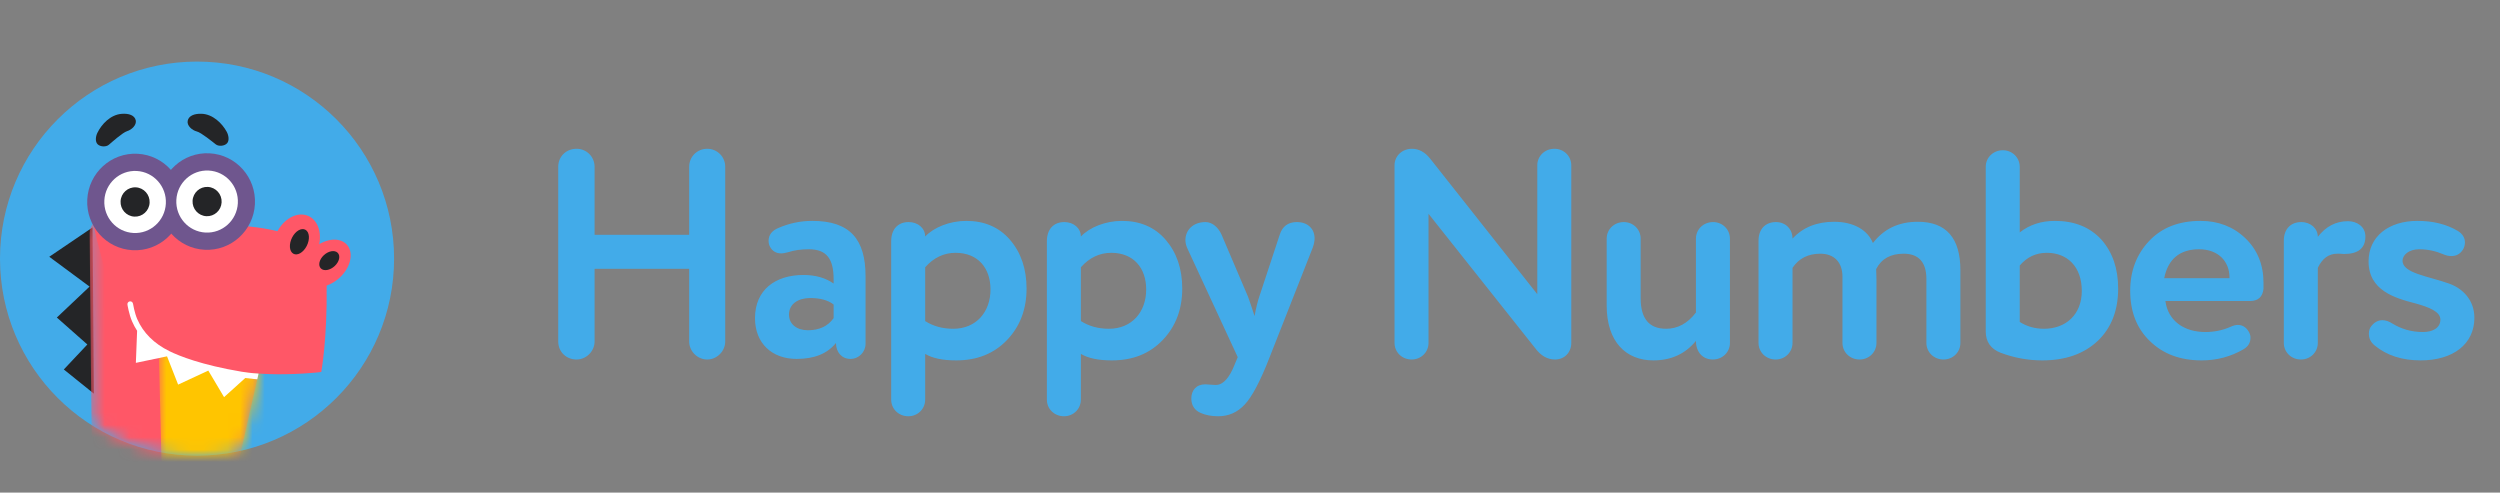 <svg width="203" height="40" viewBox="0 0 203 40" fill="none"
  xmlns="http://www.w3.org/2000/svg">
  <rect x="0" y="0" width="203" height="40" fill="#808080" stroke="none"/>
  <path fill-rule="evenodd" clip-rule="evenodd" d="M58.888 13.544V27.728C58.888 28.52 58.216 29.192 57.424 29.192C56.632 29.192 55.96 28.52 55.96 27.728V21.824H48.28V27.728C48.28 28.52 47.608 29.192 46.816 29.192C45.976 29.192 45.328 28.568 45.328 27.728V13.544C45.328 12.704 45.976 12.08 46.816 12.08C47.608 12.08 48.28 12.704 48.28 13.544V19.064H55.96V13.544C55.96 12.704 56.632 12.08 57.424 12.08C58.216 12.08 58.888 12.704 58.888 13.544ZM61.306 25.832C61.306 23.552 62.938 22.328 65.242 22.328C66.226 22.328 67.042 22.568 67.69 23.024V22.688C67.69 21.032 67.138 20.24 65.674 20.24C65.074 20.24 64.498 20.312 63.994 20.48C63.73 20.552 63.562 20.576 63.442 20.576C63.01 20.576 62.698 20.384 62.506 20C62.434 19.856 62.41 19.712 62.41 19.544C62.41 19.088 62.674 18.728 63.202 18.512C64.09 18.128 65.002 17.936 65.962 17.936C69.034 17.936 70.282 19.448 70.282 22.424V27.92C70.282 28.568 69.754 29.144 69.058 29.144C68.362 29.144 67.882 28.616 67.882 27.848C67.186 28.712 66.13 29.144 64.69 29.144C62.674 29.144 61.306 27.872 61.306 25.832ZM67.69 25.832V24.728C67.234 24.368 66.586 24.2 65.794 24.2C64.81 24.2 64.066 24.68 64.066 25.544C64.066 26.336 64.714 26.816 65.602 26.816C66.538 26.816 67.234 26.48 67.69 25.832ZM75.124 21.704V26.072C75.772 26.48 76.516 26.696 77.404 26.696C79.252 26.696 80.428 25.352 80.428 23.504C80.428 21.752 79.396 20.528 77.596 20.528C76.66 20.528 75.82 20.912 75.124 21.704ZM72.364 32.456V19.592C72.364 18.608 72.916 18.032 73.78 18.032C74.548 18.032 75.124 18.536 75.124 19.208C75.82 18.464 77.116 17.936 78.46 17.936C79.924 17.936 81.124 18.44 82.012 19.472C82.9 20.504 83.356 21.824 83.356 23.432C83.356 25.112 82.828 26.504 81.772 27.608C80.716 28.712 79.348 29.264 77.644 29.264C76.564 29.264 75.724 29.096 75.124 28.736V32.456C75.124 33.2 74.524 33.8 73.756 33.8C72.964 33.8 72.364 33.2 72.364 32.456ZM87.766 21.704V26.072C88.414 26.48 89.158 26.696 90.046 26.696C91.894 26.696 93.07 25.352 93.07 23.504C93.07 21.752 92.038 20.528 90.238 20.528C89.302 20.528 88.462 20.912 87.766 21.704ZM85.006 32.456V19.592C85.006 18.608 85.558 18.032 86.422 18.032C87.19 18.032 87.766 18.536 87.766 19.208C88.462 18.464 89.758 17.936 91.102 17.936C92.566 17.936 93.766 18.44 94.654 19.472C95.542 20.504 95.998 21.824 95.998 23.432C95.998 25.112 95.47 26.504 94.414 27.608C93.358 28.712 91.99 29.264 90.286 29.264C89.206 29.264 88.366 29.096 87.766 28.736V32.456C87.766 33.2 87.166 33.8 86.398 33.8C85.606 33.8 85.006 33.2 85.006 32.456ZM99.184 19.04L101.344 24.104C101.44 24.344 101.608 24.872 101.872 25.664C101.992 24.968 102.136 24.44 102.256 24.08L103.912 19.064C104.128 18.368 104.608 18.032 105.304 18.032C106.192 18.032 106.744 18.584 106.744 19.352C106.744 19.568 106.696 19.832 106.6 20.096L103.096 29C102.352 30.92 101.68 32.192 101.08 32.84C100.48 33.488 99.76 33.8 98.92 33.8C98.368 33.8 97.888 33.704 97.504 33.536C97 33.32 96.736 32.912 96.736 32.36C96.736 31.712 97.12 31.208 97.864 31.208C98.056 31.208 98.464 31.256 98.632 31.256H98.776C99.328 31.232 99.832 30.68 100.264 29.576L100.504 29L96.424 20.192C96.304 19.928 96.256 19.712 96.256 19.496C96.256 18.704 96.856 18.032 97.888 18.032C98.44 18.032 98.92 18.464 99.184 19.04ZM116.14 12.896L124.828 23.888V13.424C124.828 12.68 125.428 12.08 126.22 12.08C126.988 12.08 127.588 12.68 127.588 13.424V27.848C127.588 28.616 127.036 29.192 126.268 29.192C125.668 29.192 125.14 28.904 124.684 28.304L115.996 17.36V27.848C115.996 28.592 115.396 29.192 114.628 29.192C113.836 29.192 113.236 28.592 113.236 27.848V13.424C113.236 12.656 113.86 12.08 114.652 12.08C115.204 12.08 115.708 12.344 116.14 12.896ZM137.71 25.376V19.376C137.71 18.632 138.31 18.032 139.102 18.032C139.87 18.032 140.47 18.632 140.47 19.376V27.848C140.47 28.592 139.87 29.192 139.078 29.192C138.286 29.192 137.71 28.616 137.71 27.68C136.846 28.736 135.694 29.264 134.254 29.264C132.022 29.264 130.462 27.752 130.462 24.8V19.376C130.462 18.632 131.062 18.032 131.854 18.032C132.622 18.032 133.222 18.632 133.222 19.376V24.224C133.222 25.88 133.918 26.696 135.286 26.696C136.222 26.696 137.038 26.264 137.71 25.376ZM145.552 19.376C146.392 18.464 147.52 18.008 148.936 18.008C150.544 18.008 151.672 18.704 152.08 19.736C152.968 18.584 154.168 18.008 155.728 18.008C158.032 18.008 159.184 19.328 159.184 21.944V27.848C159.184 28.592 158.584 29.192 157.816 29.192C157.024 29.192 156.424 28.592 156.424 27.848V22.664C156.424 21.296 155.8 20.6 154.576 20.6C153.52 20.6 152.776 21.008 152.344 21.848C152.344 21.944 152.368 22.472 152.368 22.64V27.848C152.368 28.592 151.768 29.192 151 29.192C150.208 29.192 149.608 28.592 149.608 27.848V22.472C149.608 21.32 148.96 20.6 147.808 20.6C146.824 20.6 146.056 20.984 145.552 21.752V27.848C145.552 28.592 144.952 29.192 144.184 29.192C143.392 29.192 142.792 28.592 142.792 27.848V19.544C142.792 18.608 143.344 18.032 144.208 18.032C144.976 18.032 145.552 18.584 145.552 19.376ZM164.002 13.544V18.872C164.794 18.248 165.754 17.936 166.858 17.936C168.442 17.936 169.69 18.44 170.626 19.448C171.538 20.48 171.994 21.8 171.994 23.432C171.994 25.208 171.442 26.624 170.338 27.68C169.21 28.736 167.722 29.264 165.826 29.264C164.65 29.264 163.522 29.048 162.442 28.64C161.65 28.328 161.242 27.752 161.242 26.912V13.544C161.242 12.8 161.842 12.2 162.634 12.2C163.402 12.2 164.002 12.8 164.002 13.544ZM164.002 21.56V26.144C164.578 26.504 165.226 26.696 165.97 26.696C167.77 26.696 169.042 25.52 169.042 23.624C169.042 21.632 167.842 20.528 166.21 20.528C165.322 20.528 164.602 20.864 164.002 21.56ZM181.036 22.592V22.544C181.036 21.2 180.1 20.24 178.564 20.24C177.004 20.24 176.044 21.032 175.732 22.592H181.036ZM182.716 24.44H175.828C176.044 26.048 177.34 26.96 179.068 26.96C179.812 26.96 180.484 26.816 181.084 26.552C181.348 26.432 181.54 26.384 181.708 26.384C182.068 26.384 182.356 26.552 182.572 26.888C182.692 27.08 182.74 27.248 182.74 27.416C182.74 27.824 182.548 28.136 182.188 28.352C181.156 28.952 180.028 29.264 178.78 29.264C177.028 29.264 175.636 28.736 174.58 27.704C173.5 26.672 172.972 25.304 172.972 23.6C172.972 21.992 173.5 20.624 174.532 19.544C175.564 18.464 176.956 17.936 178.684 17.936C180.1 17.936 181.324 18.392 182.308 19.328C183.292 20.264 183.796 21.488 183.796 22.952V23.456C183.724 24.104 183.364 24.44 182.716 24.44ZM186.862 18.032C187.63 18.032 188.206 18.56 188.206 19.232C188.854 18.392 189.67 17.96 190.654 17.96C191.35 17.96 192.07 18.368 192.07 19.208C192.07 20.144 191.494 20.624 190.342 20.624C190.27 20.624 190.054 20.6 189.958 20.6H189.79C189.094 20.6 188.566 20.984 188.206 21.752V27.848C188.206 28.592 187.606 29.192 186.838 29.192C186.046 29.192 185.446 28.592 185.446 27.848V19.544C185.446 18.608 185.998 18.032 186.862 18.032ZM192.352 27.104C192.352 26.84 192.424 26.6 192.592 26.432C192.832 26.144 193.12 26 193.456 26C193.72 26 193.984 26.096 194.248 26.264C194.992 26.72 195.808 26.96 196.744 26.96C197.584 26.96 198.16 26.6 198.16 25.952C198.16 25.304 197.248 24.944 196.12 24.632C194.44 24.2 192.328 23.576 192.328 21.224C192.328 19.184 193.984 17.936 196.288 17.936C197.56 17.936 198.64 18.2 199.576 18.752C199.96 18.992 200.152 19.304 200.152 19.688C200.152 19.88 200.104 20.072 200.008 20.24C199.792 20.6 199.48 20.792 199.048 20.792C198.832 20.792 198.616 20.744 198.4 20.648C197.776 20.384 197.128 20.24 196.432 20.24C195.64 20.24 195.088 20.672 195.088 21.176C195.088 22.184 197.176 22.424 198.856 23.024C200.008 23.432 200.92 24.392 200.92 25.808C200.92 27.92 199.216 29.264 196.552 29.264C195.04 29.264 193.792 28.856 192.808 28.04C192.496 27.776 192.352 27.464 192.352 27.104Z" fill="#42ABE9"/>
  <path fill-rule="evenodd" clip-rule="evenodd" d="M16 37C24.837 37 32 29.837 32 21C32 12.163 24.837 5 16 5C7.163 5 0 12.163 0 21C0 29.837 7.163 37 16 37Z" fill="#42ABE9"/>
  <mask id="mask0_552_6955-354501" style="mask-type:alpha" maskUnits="userSpaceOnUse" x="0" y="5" width="32" height="32">
    <path fill-rule="evenodd" clip-rule="evenodd" d="M16 37C24.837 37 32 29.837 32 21C32 12.163 24.837 5 16 5C7.163 5 0 12.163 0 21C0 29.837 7.163 37 16 37Z" fill="white"/>
  </mask>
  <g mask="url(#mask0_552_6955-354501)">
    <path fill-rule="evenodd" clip-rule="evenodd" d="M4 20.85L7.272 23.271L4.615 25.784L7.092 27.972L5.182 30.001L7.624 31.966L7.516 18.466L4 20.85Z" fill="#242527"/>
    <mask id="mask1_552_6955-742510" style="mask-type:alpha" maskUnits="userSpaceOnUse" x="7" y="17" width="33" height="34">
      <path fill-rule="evenodd" clip-rule="evenodd" d="M7.28 18.922C7.28 19.579 7.464 39.764 7.532 41.103C7.601 42.443 7.534 50.11 13.471 50.618C19.406 51.126 39.164 50.609 39.164 50.609C39.164 50.609 40.006 50.618 39.724 50.202C39.472 49.831 22.335 44.983 22.335 44.983C22.335 44.983 21.74 41.426 18.697 40.503L20.995 30.337L7.784 17.927C7.784 17.927 7.28 18.264 7.28 18.922Z" fill="white"/>
    </mask>
    <g mask="url(#mask1_552_6955-742510)">
      <path fill-rule="evenodd" clip-rule="evenodd" d="M7.784 17.927C7.784 17.927 7.28 18.264 7.28 18.922C7.28 19.579 7.464 39.764 7.532 41.103C7.601 42.443 7.535 50.11 13.471 50.618C19.406 51.126 39.164 50.609 39.164 50.609C39.164 50.609 40.059 50.633 39.724 50.202C39.449 49.849 22.335 44.983 22.335 44.983C22.335 44.983 21.74 41.426 18.697 40.503L20.962 30.48L7.784 17.927Z" fill="#FF5767"/>
    </g>
    <mask id="mask2_552_6955-142323" style="mask-type:alpha" maskUnits="userSpaceOnUse" x="12" y="28" width="27" height="22">
      <path fill-rule="evenodd" clip-rule="evenodd" d="M38.68 49.796C34.924 48.545 22.335 44.983 22.335 44.983C22.335 44.983 21.74 41.426 18.697 40.503L20.995 30.337L18.623 28.109L12.887 28.109V49.796H38.68Z" fill="white"/>
    </mask>
    <g mask="url(#mask2_552_6955-142323)">
      <path fill-rule="evenodd" clip-rule="evenodd" d="M12.887 28.109C12.887 28.34 13.268 43.951 13.268 43.951C13.268 43.951 13.176 48.067 16.877 48.18C20.834 48.3 34.012 49.939 39.274 49.786L35.842 45.383L22.651 29.818L12.887 28.109Z" fill="#FFC500"/>
    </g>
    <path fill-rule="evenodd" clip-rule="evenodd" d="M21.82 30.376C23.776 30.445 25.926 30.25 26.087 30.196C26.088 30.195 26.578 27.594 26.524 23.169C26.47 18.748 21.985 18.274 15.536 18.131C13.07 18.077 7.518 17.919 7.518 17.919C7.518 17.919 8.214 21.418 9.519 24.73C11.587 29.981 20.243 30.32 21.82 30.376Z" fill="#FF5767"/>
    <path fill-rule="evenodd" clip-rule="evenodd" d="M24.91 17.487C25.861 17.799 26.25 19.07 25.78 20.325C25.31 21.581 24.158 22.345 23.208 22.033C22.257 21.72 21.867 20.45 22.337 19.194C22.807 17.939 23.959 17.174 24.91 17.487Z" fill="#FF5767"/>
    <path fill-rule="evenodd" clip-rule="evenodd" d="M24.808 18.661C25.135 18.851 25.178 19.439 24.904 19.974C24.63 20.509 24.142 20.789 23.816 20.599C23.488 20.41 23.445 19.822 23.719 19.286C23.993 18.751 24.481 18.471 24.808 18.661Z" fill="#242527"/>
    <path fill-rule="evenodd" clip-rule="evenodd" d="M28.03 19.739C28.723 20.292 28.594 21.477 27.742 22.386C26.889 23.294 25.636 23.583 24.943 23.029C24.25 22.476 24.379 21.291 25.232 20.382C26.084 19.474 27.337 19.186 28.03 19.739Z" fill="#FF5767"/>
    <path fill-rule="evenodd" clip-rule="evenodd" d="M27.179 21.601C26.802 21.952 26.299 22.04 26.055 21.797C25.811 21.555 25.918 21.073 26.295 20.723C26.672 20.372 27.175 20.284 27.419 20.526C27.663 20.769 27.556 21.25 27.179 21.601Z" fill="#242527"/>
    <path fill-rule="evenodd" clip-rule="evenodd" d="M9.872 9.244C10.476 9.195 10.928 9.369 11.021 9.761C11.113 10.152 10.688 10.539 10.326 10.647C9.963 10.755 9.068 11.562 8.837 11.757C8.607 11.951 8.137 11.923 7.926 11.712C7.716 11.501 7.765 11.08 7.906 10.791C8.25 10.081 8.971 9.316 9.872 9.244Z" fill="#242527"/>
    <path fill-rule="evenodd" clip-rule="evenodd" d="M16.368 9.238C15.759 9.217 15.314 9.413 15.239 9.813C15.164 10.211 15.609 10.582 15.978 10.674C16.347 10.766 17.283 11.538 17.524 11.724C17.764 11.909 18.234 11.858 18.436 11.636C18.637 11.414 18.567 10.991 18.413 10.706C18.034 10.006 17.275 9.268 16.368 9.238Z" fill="#242527"/>
    <path fill-rule="evenodd" clip-rule="evenodd" d="M11.178 12.486C13.324 12.601 14.97 14.448 14.855 16.61C14.741 18.773 12.908 20.432 10.763 20.316C8.617 20.2 6.971 18.353 7.086 16.191C7.201 14.028 9.033 12.37 11.178 12.486Z" fill="#6F568E"/>
    <path fill-rule="evenodd" clip-rule="evenodd" d="M17.023 12.449C19.169 12.565 20.815 14.412 20.7 16.575C20.585 18.738 18.753 20.397 16.608 20.281C14.462 20.166 12.816 18.318 12.931 16.155C13.045 13.992 14.877 12.333 17.023 12.449Z" fill="#6F568E"/>
    <path fill-rule="evenodd" clip-rule="evenodd" d="M11.103 13.883C12.482 13.958 13.54 15.145 13.467 16.536C13.393 17.926 12.215 18.993 10.836 18.918C9.457 18.844 8.399 17.656 8.473 16.266C8.546 14.876 9.724 13.809 11.103 13.883Z" fill="white"/>
    <path fill-rule="evenodd" clip-rule="evenodd" d="M11.033 15.212C11.684 15.248 12.184 15.808 12.149 16.464C12.114 17.121 11.558 17.624 10.907 17.589C10.255 17.554 9.756 16.993 9.791 16.337C9.825 15.681 10.382 15.177 11.033 15.212Z" fill="#242527"/>
    <path fill-rule="evenodd" clip-rule="evenodd" d="M16.95 13.849C18.329 13.923 19.387 15.111 19.313 16.501C19.24 17.892 18.062 18.958 16.683 18.884C15.304 18.809 14.246 17.622 14.319 16.231C14.393 14.841 15.571 13.774 16.95 13.849Z" fill="white"/>
    <path fill-rule="evenodd" clip-rule="evenodd" d="M16.879 15.178C17.53 15.213 18.03 15.774 17.995 16.43C17.961 17.086 17.404 17.59 16.753 17.555C16.102 17.519 15.602 16.959 15.637 16.302C15.672 15.646 16.228 15.143 16.879 15.178Z" fill="#242527"/>
    <path fill-rule="evenodd" clip-rule="evenodd" d="M19.598 30.179C16.346 29.631 14.547 28.903 13.764 28.518C12.511 27.903 11.629 27.026 11.143 25.911C10.921 25.402 10.802 24.669 10.8 24.662C10.78 24.536 10.663 24.45 10.538 24.471C10.413 24.491 10.329 24.61 10.349 24.735C10.354 24.768 10.478 25.533 10.725 26.098C10.841 26.364 10.977 26.618 11.134 26.86L11.032 29.464L13.563 28.934L14.464 31.23L16.915 30.093L18.194 32.247L19.916 30.695C20.446 30.767 20.891 30.797 20.891 30.797C20.891 30.797 20.923 30.662 20.947 30.559C20.969 30.462 20.995 30.337 20.995 30.337C20.995 30.337 20.362 30.308 19.598 30.179Z" fill="white"/>
  </g>
</svg>
